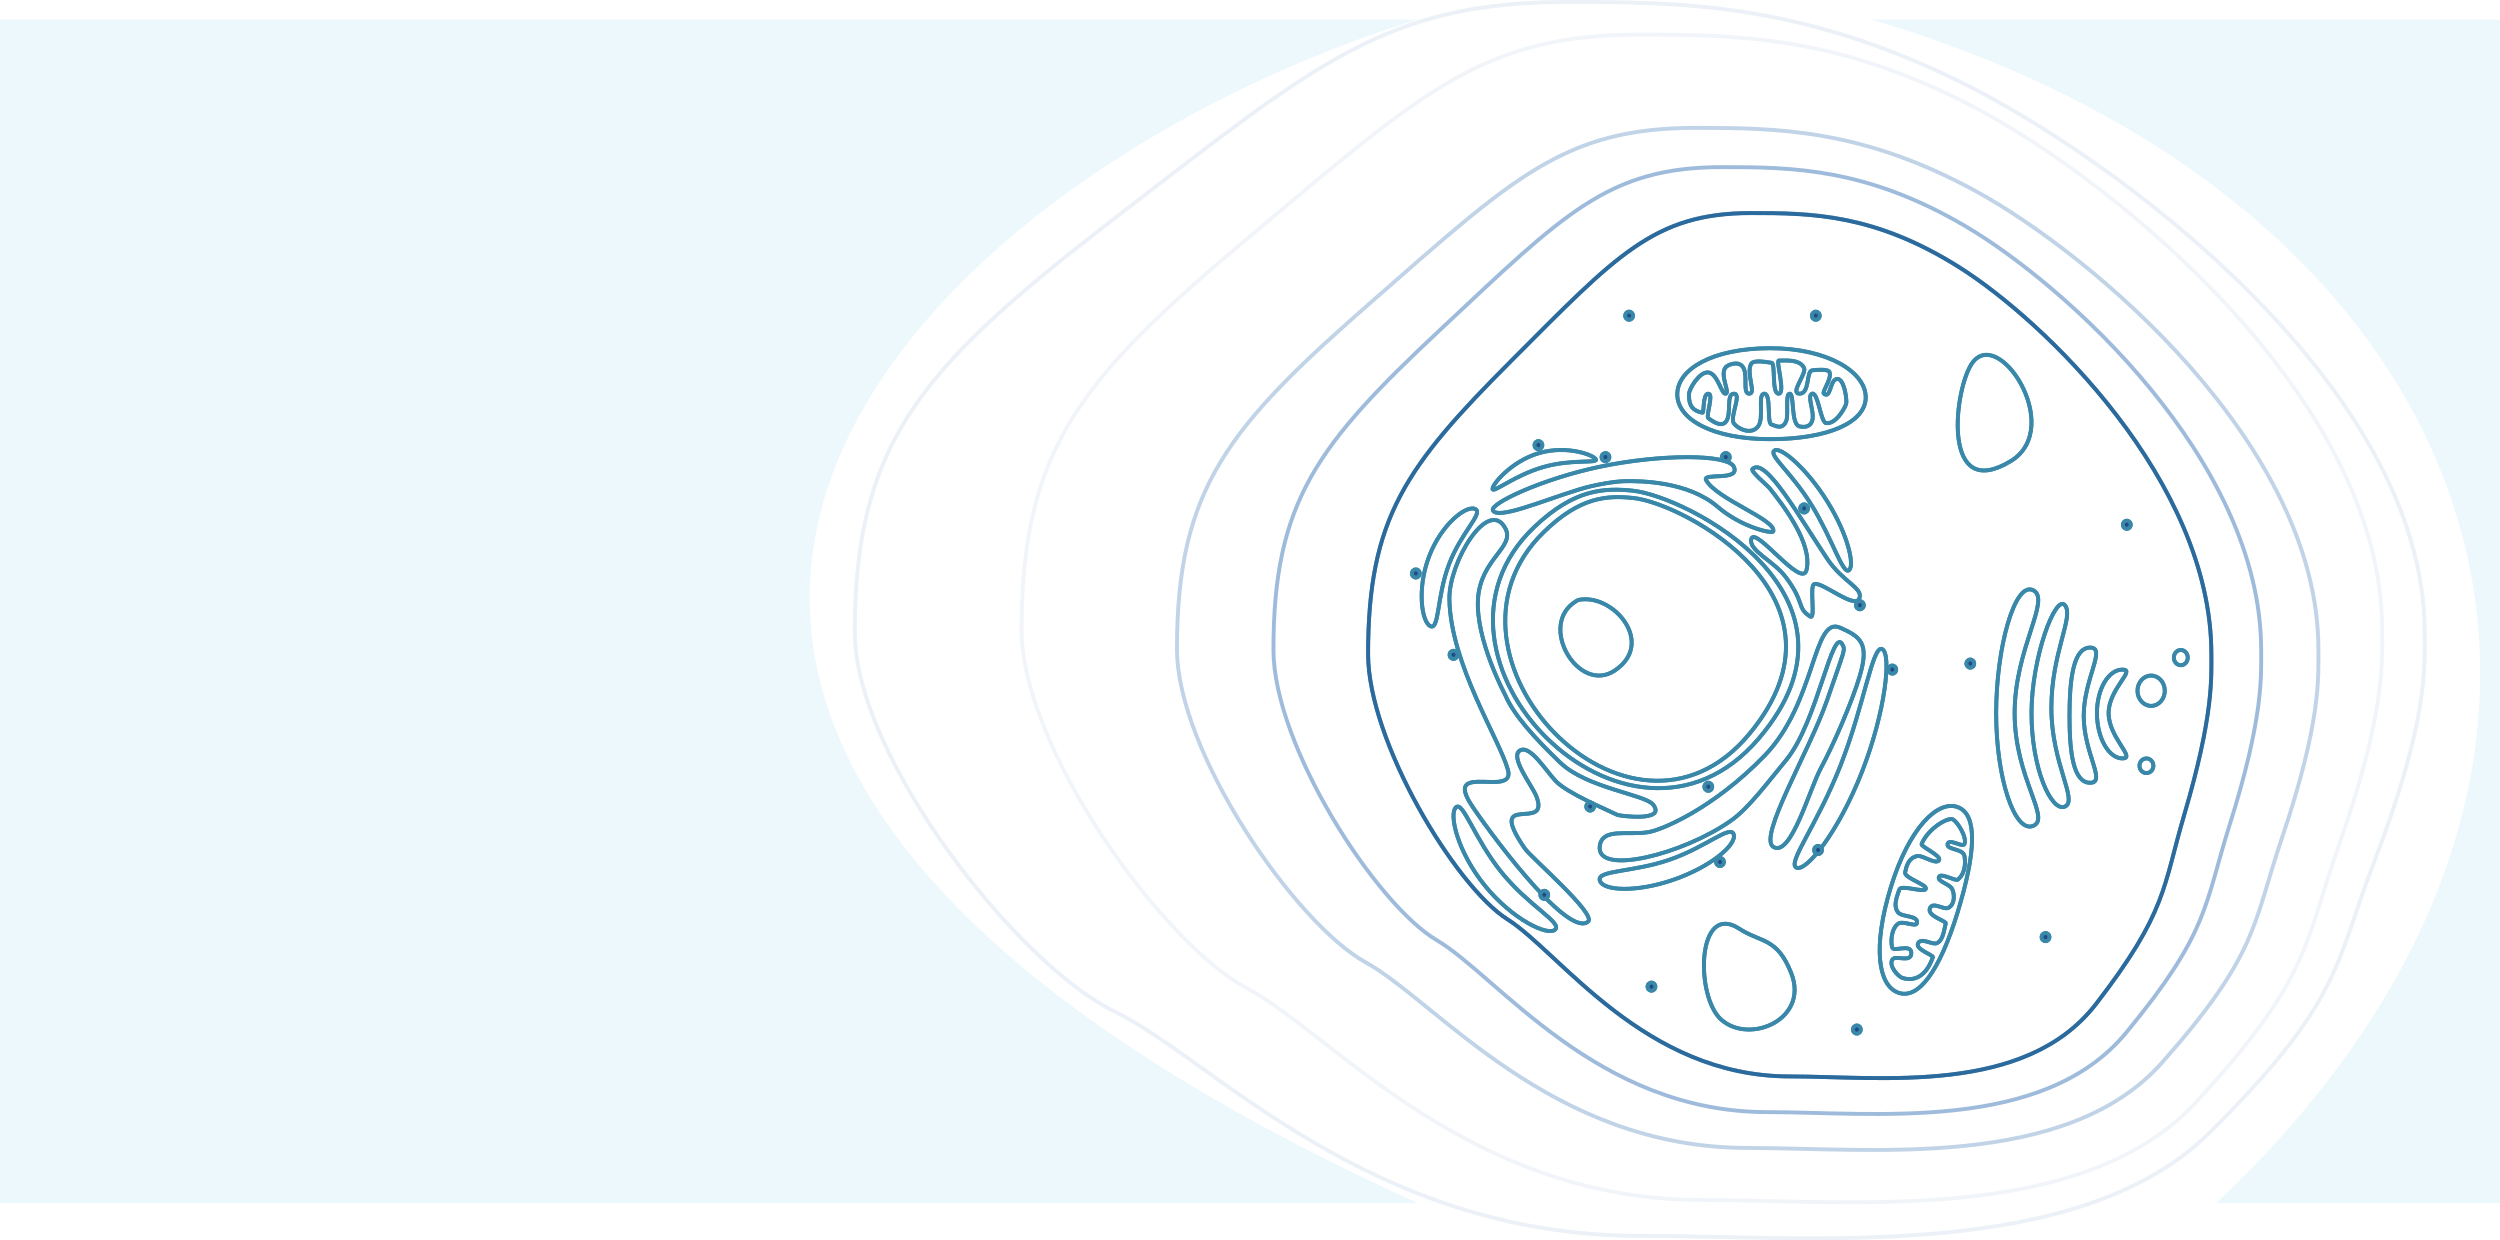 <svg width="1280" height="635" viewBox="0 0 1280 635" fill="none" xmlns="http://www.w3.org/2000/svg">
<path opacity="0.24" d="M726 10C473.204 87.269 174.354 365.805 726 616C599.122 616 -35.726 616 -0 616C-0 444.822 -0 10 -0 10C-126.878 10 645.955 10 726 10Z" fill="#B4E2F7"/>
<path d="M700.465 334.883C700.465 265.421 719.764 238.865 773.734 184.803C827.703 130.741 846.764 109.121 896.644 109.121C927.444 109.121 959.675 109.554 1002.94 136.741C1046.22 163.927 1132.22 246.306 1132.22 334.883C1132.22 346.809 1133.42 366.02 1118.37 417.05C1107.4 454.254 1109.54 466.89 1073.21 513.984C1036.89 561.078 962.678 551.131 916.343 551.131C841.739 551.131 798.555 487.555 771.863 470.724C745.171 453.893 700.465 379.583 700.465 334.883Z" stroke="#2A6A9D" stroke-width="2" stroke-miterlimit="10" stroke-linejoin="round"/>
<path d="M1113.01 336.718C1113.01 334.563 1114.61 332.816 1116.57 332.816C1118.53 332.816 1120.13 334.563 1120.13 336.718C1120.13 338.872 1118.53 340.617 1116.57 340.617C1114.61 340.617 1113.01 338.872 1113.01 336.718Z" stroke="#3988A9" stroke-width="2" stroke-miterlimit="10" stroke-linejoin="round"/>
<path d="M790.22 272.647C726.301 335.357 834.507 449.642 895.727 375.71C953.329 306.145 861.781 257.673 836.355 255.031C823.134 253.657 809.076 254.15 790.22 272.647Z" stroke="#3988A9" stroke-width="2" stroke-miterlimit="10" stroke-linecap="round" stroke-linejoin="round"/>
<path d="M785.632 269.796C716.108 335.786 833.801 456.052 900.39 378.249C963.044 305.046 863.466 254.038 835.812 251.257C821.43 249.811 806.139 250.33 785.632 269.796Z" stroke="#3988A9" stroke-width="2" stroke-miterlimit="10" stroke-linecap="round" stroke-linejoin="round"/>
<path d="M806.935 307.846C787.001 320.025 808.227 355.679 826.695 343.384C847.646 329.436 826.481 304.339 809.001 307.048C808.106 307.188 807.848 307.287 806.935 307.846Z" stroke="#3988A9" stroke-width="2" stroke-miterlimit="10" stroke-linecap="round" stroke-linejoin="round"/>
<path d="M770.685 355.868C770.685 355.868 755.485 327.647 756.724 306.846C757.963 286.043 776.025 280.202 770.685 270.444C761.965 254.511 741.755 287.815 742.088 306.846C742.673 340.119 767.823 378.629 772.083 394.247C775.997 408.6 739.48 390.207 753.007 411.596C759.227 421.429 802.186 480.874 813.091 471.886C817.642 468.134 783.795 438.957 780.673 434.394C760.069 404.259 793.918 426.718 786.662 407.823C784.532 402.274 772.337 387.017 778.53 384.1C783.535 381.745 791.391 394.371 796.398 399.771C802.396 406.237 822.852 414.581 828.14 417.266C828.931 417.667 853.328 421.008 846.449 412.032C842.453 406.816 812.476 403.569 798.905 390.524C785.332 377.479 775.018 366.025 770.685 355.868Z" stroke="#3988A9" stroke-width="2" stroke-miterlimit="10" stroke-linecap="round" stroke-linejoin="round"/>
<path d="M843.933 426.087C833.127 427.805 820.228 423.656 819.062 433.315C817.223 448.541 861.781 437.553 886.478 420.03C895.489 413.637 905.371 400.193 914.422 389.288C930.82 369.532 938.338 318.558 943.599 330.564C944.73 333.147 944.307 332.944 935.401 358.712C926.496 384.483 899.877 428.817 907.98 433.642C917.019 439.025 926.406 404.167 932.319 393.25C938.568 381.716 948.41 359.097 952.264 345.926C957.135 329.277 952.562 326.047 942.161 321.409C928.136 315.152 929.874 359.656 903.471 386.918C877.065 414.182 850.578 425.029 843.933 426.087Z" stroke="#3988A9" stroke-width="2" stroke-miterlimit="10" stroke-linecap="round" stroke-linejoin="round"/>
<path d="M764.381 261.391C767.084 266.085 788.886 256.756 808.077 250.761C816.905 248.002 827.09 246.552 831.204 246.423C839.931 246.148 864.356 246.561 879.314 259.418C891.864 270.207 907.507 273.41 907.904 272.117C909.706 266.254 878.606 255.423 873.513 245.814C871.467 241.954 891.218 246.589 887.734 239.028C884.722 232.489 850.219 232.445 819.018 239.028C789.17 245.326 762.461 258.051 764.381 261.391Z" stroke="#3988A9" stroke-width="2" stroke-miterlimit="10" stroke-linecap="round" stroke-linejoin="round"/>
<path d="M914.422 295.663C924.397 309.018 919.793 311.172 926.796 315.66C929.783 317.575 926.333 300.272 928.824 299.142C932.645 297.411 949.737 312.387 952.006 306.399C954.046 301.01 943.597 298.168 935.536 286.123C921.39 264.983 903.861 233.625 897.251 240.179C896.115 241.304 905.113 248.832 905.936 249.865C913.251 259.062 928.178 278.454 924.937 291.913C922.565 301.775 898.258 268.658 896.64 276.116C895.355 282.037 907.98 287.036 914.422 295.663Z" stroke="#3988A9" stroke-width="2" stroke-miterlimit="10" stroke-linecap="round" stroke-linejoin="round"/>
<path d="M919.782 444.254C914.881 441.937 930.275 422.695 942.395 391.795C954.513 360.898 958.766 330.044 963.665 332.36C968.567 334.677 965.39 364.461 953.272 395.359C941.154 426.258 924.681 446.57 919.782 444.254Z" stroke="#3988A9" stroke-width="2" stroke-miterlimit="10" stroke-linejoin="round"/>
<path d="M908.502 230.738C911.624 228.397 925.125 239.97 935.651 256.896C946.179 273.821 949.748 289.691 946.626 292.032C943.502 294.373 937.9 275.308 927.371 258.38C916.843 241.455 905.378 233.079 908.502 230.738Z" stroke="#3988A9" stroke-width="2" stroke-miterlimit="10" stroke-linejoin="round"/>
<path d="M741.927 288.868C735.615 305.44 736.918 322.717 732.4 320.642C727.88 318.568 725.367 301.533 731.679 284.961C737.992 268.389 750.738 258.557 755.256 260.631C759.776 262.706 748.24 272.296 741.927 288.868Z" stroke="#3988A9" stroke-width="2" stroke-miterlimit="10" stroke-linejoin="round"/>
<path d="M817.148 235.341C817.624 237.35 804.801 234.986 790.178 239.165C775.553 243.345 764.668 252.485 764.192 250.476C763.716 248.468 773.6 236.136 788.223 231.956C802.845 227.777 816.672 233.332 817.148 235.341Z" stroke="#3988A9" stroke-width="2" stroke-miterlimit="10" stroke-linejoin="round"/>
<path d="M768.934 446.83C782.973 464.101 799.893 472.363 796.239 475.943C792.584 479.523 774.347 470.78 760.309 453.508C746.271 436.237 741.746 416.978 745.402 413.398C749.058 409.817 754.896 429.558 768.934 446.83Z" stroke="#3988A9" stroke-width="2" stroke-miterlimit="10" stroke-linejoin="round"/>
<path d="M819.095 450.826C817.574 445.479 835.751 446.725 854.688 440.231C873.628 433.736 886.154 421.959 887.675 427.307C889.196 432.654 875.586 444.017 856.648 450.509C837.711 457.004 820.616 456.171 819.095 450.826Z" stroke="#3988A9" stroke-width="2" stroke-miterlimit="10" stroke-linejoin="round"/>
<path d="M722.911 293.654C722.911 292.486 723.827 291.584 724.901 291.584C725.975 291.584 726.889 292.486 726.889 293.654C726.889 294.824 725.975 295.723 724.901 295.723C723.826 295.723 722.911 294.823 722.911 293.654Z" fill="#204B85" stroke="#3988A9" stroke-width="2"/>
<path d="M872.668 402.841C872.668 401.671 873.582 400.771 874.656 400.771C875.73 400.771 876.645 401.672 876.645 402.841C876.645 404.008 875.73 404.91 874.656 404.91C873.582 404.91 872.668 404.009 872.668 402.841Z" fill="#204B85" stroke="#3988A9" stroke-width="2"/>
<path d="M928.848 435.225C928.848 434.057 929.764 433.155 930.835 433.155C931.91 433.155 932.825 434.057 932.825 435.225C932.825 436.392 931.91 437.294 930.835 437.294C929.764 437.294 928.848 436.393 928.848 435.225Z" fill="#204B85" stroke="#3988A9" stroke-width="2"/>
<path d="M948.716 527.128C948.716 525.96 949.631 525.059 950.703 525.059C951.778 525.059 952.693 525.961 952.693 527.128C952.693 528.297 951.778 529.198 950.703 529.198C949.631 529.198 948.716 528.298 948.716 527.128Z" fill="#204B85" stroke="#3988A9" stroke-width="2"/>
<path d="M788.68 458.18C788.68 457.01 789.594 456.111 790.668 456.111C791.743 456.111 792.658 457.011 792.658 458.18C792.658 459.347 791.742 460.249 790.668 460.249C789.595 460.249 788.68 459.348 788.68 458.18Z" fill="#204B85" stroke="#3988A9" stroke-width="2"/>
<path d="M785.69 227.968C785.69 226.8 786.606 225.898 787.68 225.898C788.752 225.898 789.668 226.799 789.668 227.968C789.668 229.136 788.752 230.037 787.68 230.037C786.606 230.037 785.69 229.136 785.69 227.968Z" fill="#204B85" stroke="#3988A9" stroke-width="2"/>
<path d="M832.116 161.696C832.116 160.527 833.031 159.626 834.106 159.626C835.178 159.626 836.093 160.527 836.093 161.696C836.093 162.864 835.178 163.765 834.106 163.765C833.031 163.765 832.116 162.863 832.116 161.696Z" fill="#204B85" stroke="#3988A9" stroke-width="2"/>
<path d="M927.703 161.696C927.703 160.527 928.619 159.626 929.691 159.626C930.765 159.626 931.68 160.527 931.68 161.696C931.68 162.863 930.765 163.765 929.691 163.765C928.619 163.765 927.703 162.864 927.703 161.696Z" fill="#204B85" stroke="#3988A9" stroke-width="2"/>
<path d="M1045.32 479.806C1045.32 478.636 1046.23 477.737 1047.31 477.737C1048.38 477.737 1049.3 478.637 1049.3 479.806C1049.3 480.974 1048.38 481.876 1047.31 481.876C1046.23 481.876 1045.32 480.975 1045.32 479.806Z" fill="#204B85" stroke="#3988A9" stroke-width="2"/>
<path d="M1006.8 339.787C1006.8 338.617 1007.72 337.718 1008.79 337.718C1009.86 337.718 1010.78 338.618 1010.78 339.787C1010.78 340.955 1009.86 341.857 1008.79 341.857C1007.72 341.857 1006.8 340.955 1006.8 339.787Z" fill="#204B85" stroke="#3988A9" stroke-width="2"/>
<path d="M966.873 342.857C966.873 341.689 967.788 340.787 968.862 340.787C969.934 340.787 970.85 341.689 970.85 342.857C970.85 344.024 969.934 344.926 968.862 344.926C967.788 344.926 966.873 344.024 966.873 342.857Z" fill="#204B85" stroke="#3988A9" stroke-width="2"/>
<path d="M1086.94 268.718C1086.94 267.549 1087.85 266.649 1088.93 266.649C1090 266.649 1090.92 267.549 1090.92 268.718C1090.92 269.886 1090 270.788 1088.93 270.788C1087.85 270.788 1086.94 269.886 1086.94 268.718Z" fill="#204B85" stroke="#3988A9" stroke-width="2"/>
<path d="M812.184 412.971C812.184 411.804 813.1 410.902 814.171 410.902C815.246 410.902 816.161 411.804 816.161 412.971C816.161 414.142 815.245 415.043 814.171 415.043C813.1 415.043 812.184 414.142 812.184 412.971Z" fill="#204B85" stroke="#3988A9" stroke-width="2"/>
<path d="M843.555 505.168C843.555 504 844.471 503.098 845.542 503.098C846.617 503.098 847.532 504 847.532 505.168C847.532 506.335 846.617 507.237 845.542 507.237C844.471 507.237 843.555 506.336 843.555 505.168Z" fill="#204B85" stroke="#3988A9" stroke-width="2"/>
<path d="M878.645 441.364C878.645 440.196 879.561 439.294 880.633 439.294C881.707 439.294 882.622 440.196 882.622 441.364C882.622 442.531 881.707 443.433 880.633 443.433C879.561 443.433 878.645 442.531 878.645 441.364Z" fill="#204B85" stroke="#3988A9" stroke-width="2"/>
<path d="M950.274 309.916C950.274 308.747 951.189 307.846 952.264 307.846C953.338 307.846 954.252 308.746 954.252 309.916C954.252 311.084 953.338 311.985 952.264 311.985C951.19 311.985 950.274 311.083 950.274 309.916Z" fill="#204B85" stroke="#3988A9" stroke-width="2"/>
<path d="M921.726 260.357C921.726 259.19 922.642 258.288 923.713 258.288C924.788 258.288 925.703 259.19 925.703 260.357C925.703 261.525 924.788 262.427 923.713 262.427C922.642 262.427 921.726 261.525 921.726 260.357Z" fill="#204B85" stroke="#3988A9" stroke-width="2"/>
<path d="M881.633 234.107C881.633 232.939 882.548 232.037 883.622 232.037C884.694 232.037 885.61 232.938 885.61 234.107C885.61 235.275 884.694 236.176 883.622 236.176C882.548 236.176 881.633 235.275 881.633 234.107Z" fill="#204B85" stroke="#3988A9" stroke-width="2"/>
<path d="M820.007 234.107C820.007 232.938 820.923 232.037 821.994 232.037C823.069 232.037 823.984 232.939 823.984 234.107C823.984 235.275 823.069 236.176 821.994 236.176C820.923 236.176 820.007 235.275 820.007 234.107Z" fill="#204B85" stroke="#3988A9" stroke-width="2"/>
<path d="M742.204 335.306C742.204 334.138 743.118 333.237 744.192 333.237C745.266 333.237 746.181 334.139 746.181 335.306C746.181 336.474 745.266 337.376 744.192 337.376C743.118 337.376 742.204 336.475 742.204 335.306Z" fill="#204B85" stroke="#3988A9" stroke-width="2"/>
<path d="M1009.03 187.067C1000.17 202.089 994.573 257.431 1029.55 236.098C1057.7 218.925 1022.24 164.673 1009.03 187.067Z" stroke="#3988A9" stroke-width="2" stroke-miterlimit="10" stroke-linecap="round" stroke-linejoin="round"/>
<path d="M890.594 475.556C868.636 461.203 867.825 510.471 881.422 522.202C896.073 534.84 926.315 521.829 917.15 498.349C909.924 479.838 901.623 482.764 890.594 475.556Z" stroke="#3988A9" stroke-width="2" stroke-miterlimit="10" stroke-linecap="round" stroke-linejoin="round"/>
<path d="M968.029 454.491C977.305 424.109 992.051 409.464 1002.35 413.255C1012.65 417.045 1011.63 436.556 1002.35 466.938C993.076 497.32 982.151 512.028 971.85 508.237C961.549 504.446 958.755 484.873 968.029 454.491Z" stroke="#3988A9" stroke-width="2" stroke-miterlimit="10" stroke-linejoin="round"/>
<path d="M972.454 455.437C973.267 452.775 985.302 457.301 986.045 455.111C986.788 452.917 974.846 449.516 975.428 446.67C975.962 444.055 976.956 439.1 981.783 438.294C984.446 437.849 990.983 442.77 992.736 440.531C994.489 438.294 983.306 433.513 983.864 432.155C987.054 424.397 996.961 418.486 999.715 419.5C1001.97 420.33 1007.29 428.713 1005.8 432.155C1004.92 434.186 997.887 429.023 997.161 432.155C996.438 435.288 1005.11 434.332 1005.8 438.294C1006.35 441.407 1006.43 447.178 1002.35 450.407C1001.28 451.25 993.616 446.67 992.721 449.018C991.823 451.363 998.015 452.496 999.455 455.111C1000.57 457.134 1001.28 462.656 997.671 464.776C995.303 466.168 989.409 461.249 988.069 465.181C986.728 469.114 996.597 471.513 996.229 472.808C995.382 475.776 995.06 481.247 991.753 482.876C989.411 484.028 983.89 479.806 982.085 482.876C980.281 485.945 989.987 489.056 989.634 490.075C985.886 500.919 979.051 502.529 973.827 500.607C971.706 499.828 966.95 494.534 968.862 491.353C970.43 488.743 978.48 493.273 978.579 488.073C978.678 482.876 969.808 487.477 968.862 485.258C968.066 483.396 967.967 475.706 971.85 472.958C974.231 471.273 980.861 474.725 981.41 472.808C982.627 468.56 973.883 469.7 971.85 467.204C968.948 463.636 971.561 458.364 972.454 455.437Z" stroke="#3988A9" stroke-width="2" stroke-miterlimit="10" stroke-linejoin="round"/>
<path d="M858.772 201.92C858.772 189.062 876.785 178.334 906.355 178.334C935.924 178.334 955.252 190.614 955.252 203.473C955.252 216.331 935.924 224.898 906.355 224.898C876.785 224.898 858.772 214.779 858.772 201.92Z" stroke="#3988A9" stroke-width="2" stroke-miterlimit="10" stroke-linejoin="round"/>
<path d="M864.769 201.838C864.769 199.162 870.202 190.193 874.655 190.734C879.601 191.335 881.38 202.3 883.623 201.616C885.863 200.932 880.238 191.796 883.623 187.996C884.615 186.881 889.829 184.648 892.206 187.721C895.335 191.764 891.867 201.616 895.628 201.616C899.39 201.616 893.917 191.418 896.547 186.388C897.866 183.871 906.222 185.795 907.012 185.795C909.201 185.795 906.901 201.616 910.663 201.616C914.422 201.616 909.016 184.527 910.8 184.643C913.362 184.809 921.438 183.576 923.714 188.511C925.039 191.383 916.131 201.616 921.418 201.616C926.703 201.616 924.717 189.969 927.848 189.657C929.124 189.529 936.076 188.686 936.738 190.632C937.939 194.175 932.681 200.715 933.825 201.616C937.375 204.411 936.797 195.124 940.208 194.137C943.588 193.159 945.35 201.616 945.35 206.169C945.35 207.869 940.074 217.593 934.892 216.626C932.169 216.117 930.835 200.748 927.848 201.616C924.858 202.484 929.259 210.963 927.848 215.444C926.595 219.416 922.589 218.6 921.418 218.379C916.762 217.501 918.847 201.616 916.354 201.616C913.858 201.616 915.988 212.598 914.422 215.909C912.266 220.473 908.564 217.741 907.012 217.386C904.474 216.805 907.012 201.616 903.354 201.616C899.694 201.616 903.36 214.07 900.194 218.3C896.638 223.051 889.767 219.512 887.792 216.913C885.367 213.721 892.025 201.616 887.792 201.616C883.559 201.616 886.751 212.342 883.623 216.012C880.999 219.089 876.397 215.352 874.655 214.149C873.235 213.169 877.645 201.616 874.655 201.616C871.668 201.616 872.603 211.502 871.668 211.33C864.965 210.1 864.769 205.672 864.769 201.838Z" stroke="#3988A9" stroke-width="2" stroke-miterlimit="10" stroke-linejoin="round"/>
<path d="M1022.03 365.168C1022.03 331.845 1031.49 297.58 1040.94 302.213C1050.38 306.847 1031.49 331.845 1031.49 365.168C1031.49 398.491 1050.38 419.113 1040.94 422.884C1031.49 426.656 1022.03 398.491 1022.03 365.168Z" stroke="#3988A9" stroke-width="2" stroke-miterlimit="10" stroke-linejoin="round"/>
<path d="M1040.13 365.168C1040.13 336.71 1052.45 304.022 1057.25 309.916C1062.04 315.808 1050.3 334.048 1050.3 362.508C1050.3 390.965 1064.15 409.902 1057.25 412.971C1050.34 416.043 1040.13 393.625 1040.13 365.168Z" stroke="#3988A9" stroke-width="2" stroke-miterlimit="10" stroke-linejoin="round"/>
<path d="M1059.58 366.622C1059.58 347.51 1061.62 331.589 1070.15 331.589C1078.68 331.589 1066.86 347.51 1066.86 366.622C1066.86 385.73 1078.68 400.797 1070.15 400.797C1061.62 400.797 1059.58 385.73 1059.58 366.622Z" stroke="#3988A9" stroke-width="2" stroke-miterlimit="10" stroke-linejoin="round"/>
<path d="M1073.64 365.168C1073.64 352.609 1079.61 342.857 1086.73 342.857C1093.85 342.857 1079.61 352.609 1079.61 365.168C1079.61 377.726 1093.85 388.336 1086.73 388.336C1079.61 388.336 1073.64 377.726 1073.64 365.168Z" stroke="#3988A9" stroke-width="2" stroke-miterlimit="10" stroke-linejoin="round"/>
<path d="M1095.41 392.081C1095.41 390.011 1097.01 388.336 1098.97 388.336C1100.94 388.336 1102.53 390.011 1102.53 392.081C1102.53 394.148 1100.94 395.826 1098.97 395.826C1097.01 395.826 1095.41 394.148 1095.41 392.081Z" stroke="#3988A9" stroke-width="2" stroke-miterlimit="10" stroke-linejoin="round"/>
<path d="M1094.39 353.684C1094.39 349.4 1097.52 345.926 1101.38 345.926C1105.24 345.926 1108.37 349.4 1108.37 353.684C1108.37 357.969 1105.24 361.445 1101.38 361.445C1097.52 361.445 1094.39 357.969 1094.39 353.684Z" stroke="#3988A9" stroke-width="2" stroke-miterlimit="10" stroke-linejoin="round"/>
<path d="M700.465 334.829C700.465 265.351 719.764 238.788 773.734 184.712C827.703 130.637 846.764 109.012 896.644 109.012C927.444 109.012 959.675 109.445 1002.94 136.638C1046.22 163.831 1132.22 246.231 1132.22 334.829C1132.22 346.759 1133.42 365.974 1118.37 417.017C1107.4 454.229 1109.54 466.869 1073.21 513.974C1036.89 561.08 962.678 551.131 916.343 551.131C841.739 551.131 798.555 487.539 771.863 470.704C745.171 453.869 700.465 379.54 700.465 334.829Z" stroke="#2A6A9D" stroke-opacity="0.65" stroke-width="2" stroke-miterlimit="10" stroke-linejoin="round"/>
<path d="M652.004 332.693C652.004 256.658 674.609 227.589 737.823 168.411C801.035 109.233 823.361 85.567 881.785 85.567C917.86 85.567 955.611 86.041 1006.29 115.8C1056.97 145.56 1157.71 235.734 1157.71 332.693C1157.71 345.748 1159.11 366.776 1141.49 422.636C1128.64 463.359 1131.14 477.191 1088.59 528.742C1046.05 580.293 959.128 569.405 904.857 569.405C817.475 569.405 766.894 499.812 735.631 481.388C704.367 462.965 652.004 381.623 652.004 332.693Z" stroke="#3471B3" stroke-opacity="0.48" stroke-width="2" stroke-miterlimit="10" stroke-linejoin="round"/>
<path d="M602.603 332.231C602.603 250.156 628.726 218.777 701.778 154.897C774.828 91.018 800.628 65.472 868.145 65.472C909.834 65.472 953.46 65.983 1012.03 98.107C1070.6 130.23 1187.01 227.569 1187.01 332.231C1187.01 346.323 1188.64 369.022 1168.27 429.319C1153.42 473.279 1156.31 488.209 1107.14 543.856C1057.97 599.502 957.525 587.749 894.807 587.749C793.827 587.749 735.374 512.627 699.244 492.74C663.115 472.853 602.603 385.048 602.603 332.231Z" stroke="#3471B3" stroke-opacity="0.31" stroke-width="2" stroke-miterlimit="10" stroke-linejoin="round"/>
<path d="M523.059 322.491C523.059 228.728 554.197 192.881 641.274 119.905C728.347 46.93 759.1 17.746 839.579 17.746C889.271 17.746 941.273 18.33 1011.09 55.028C1080.9 91.726 1219.66 202.926 1219.66 322.491C1219.66 338.59 1221.6 364.522 1197.32 433.405C1179.62 483.624 1183.06 500.681 1124.46 564.251C1065.85 627.822 946.118 614.395 871.36 614.395C750.993 614.395 681.319 528.576 638.253 505.857C595.188 483.137 523.059 382.83 523.059 322.491Z" stroke="#3471B3" stroke-opacity="0.07" stroke-width="2" stroke-miterlimit="10" stroke-linejoin="round"/>
<path d="M437.654 323.671C437.654 224.393 473.582 186.437 574.056 109.169C674.525 31.9 710.01 1 802.869 1C860.207 1 920.208 1.618 1000.76 40.475C1081.32 79.332 1241.42 197.073 1241.42 323.671C1241.42 340.718 1243.66 368.174 1215.64 441.11C1195.22 494.283 1199.2 512.343 1131.57 579.653C1063.95 646.963 925.799 632.746 839.54 632.746C700.655 632.746 620.262 541.879 570.571 517.823C520.88 493.767 437.654 387.559 437.654 323.671Z" stroke="#3471B3" stroke-opacity="0.1" stroke-width="2" stroke-miterlimit="10" stroke-linejoin="round"/>
<path d="M1113.01 336.664C1113.01 334.51 1114.61 332.761 1116.57 332.761C1118.53 332.761 1120.13 334.51 1120.13 336.664C1120.13 338.819 1118.53 340.565 1116.57 340.565C1114.61 340.565 1113.01 338.819 1113.01 336.664Z" stroke="#3988A9" stroke-width="2" stroke-miterlimit="10" stroke-linejoin="round"/>
<path d="M790.22 272.578C726.301 335.304 834.507 449.617 895.727 375.666C953.329 306.084 861.781 257.6 836.355 254.958C823.134 253.583 809.076 254.076 790.22 272.578Z" stroke="#3988A9" stroke-width="2" stroke-miterlimit="10" stroke-linecap="round" stroke-linejoin="round"/>
<path d="M785.632 269.726C716.108 335.732 833.801 456.028 900.39 378.206C963.044 304.984 863.466 253.964 835.812 251.183C821.43 249.736 806.139 250.255 785.632 269.726Z" stroke="#3988A9" stroke-width="2" stroke-miterlimit="10" stroke-linecap="round" stroke-linejoin="round"/>
<path d="M806.935 307.786C787.001 319.967 808.227 355.63 826.695 343.333C847.646 329.381 826.481 304.277 809.001 306.987C808.106 307.127 807.848 307.227 806.935 307.786Z" stroke="#3988A9" stroke-width="2" stroke-miterlimit="10" stroke-linecap="round" stroke-linejoin="round"/>
<path d="M770.685 355.819C770.685 355.819 755.485 327.592 756.724 306.786C757.963 285.977 776.025 280.135 770.685 270.375C761.965 254.438 741.755 287.75 742.088 306.786C742.673 340.066 767.823 378.586 772.083 394.208C775.997 408.564 739.48 390.167 753.007 411.562C759.227 421.397 802.186 480.856 813.091 471.866C817.642 468.113 783.795 438.929 780.673 434.365C760.069 404.223 793.918 426.687 786.662 407.787C784.532 402.237 772.337 386.976 778.53 384.058C783.535 381.703 791.391 394.332 796.398 399.734C802.396 406.201 822.852 414.547 828.14 417.232C828.931 417.634 853.328 420.976 846.449 411.998C842.453 406.78 812.476 403.533 798.905 390.485C785.332 377.436 775.018 365.979 770.685 355.819Z" stroke="#3988A9" stroke-width="2" stroke-miterlimit="10" stroke-linecap="round" stroke-linejoin="round"/>
<path d="M843.933 426.056C833.127 427.775 820.228 423.625 819.062 433.285C817.223 448.515 861.781 437.525 886.478 419.998C895.489 413.603 905.371 400.155 914.422 389.247C930.82 369.487 938.338 318.5 943.599 330.51C944.73 333.093 944.307 332.89 935.401 358.664C926.496 384.441 899.877 428.787 907.98 433.612C917.019 438.997 926.406 404.131 932.319 393.211C938.568 381.674 948.41 359.049 952.264 345.875C957.135 329.222 952.562 325.992 942.161 321.352C928.136 315.093 929.874 359.609 903.471 386.877C877.065 414.148 850.578 424.997 843.933 426.056Z" stroke="#3988A9" stroke-width="2" stroke-miterlimit="10" stroke-linecap="round" stroke-linejoin="round"/>
<path d="M764.381 261.319C767.084 266.014 788.886 256.683 808.077 250.687C816.905 247.927 827.09 246.477 831.204 246.347C839.931 246.072 864.356 246.485 879.314 259.346C891.864 270.138 907.507 273.341 907.904 272.048C909.706 266.184 878.606 255.35 873.513 245.738C871.467 241.878 891.218 246.514 887.734 238.951C884.722 232.41 850.219 232.366 819.018 238.951C789.17 245.25 762.461 257.978 764.381 261.319Z" stroke="#3988A9" stroke-width="2" stroke-miterlimit="10" stroke-linecap="round" stroke-linejoin="round"/>
<path d="M914.422 295.6C924.397 308.958 919.793 311.113 926.796 315.602C929.783 317.517 926.333 300.21 928.824 299.079C932.645 297.348 949.737 312.328 952.006 306.338C954.046 300.948 943.597 298.106 935.536 286.057C921.39 264.912 903.861 233.546 897.251 240.102C896.115 241.227 905.113 248.757 905.936 249.79C913.251 258.99 928.178 278.387 924.937 291.849C922.565 301.713 898.258 268.588 896.64 276.048C895.355 281.97 907.98 286.97 914.422 295.6Z" stroke="#3988A9" stroke-width="2" stroke-miterlimit="10" stroke-linecap="round" stroke-linejoin="round"/>
<path d="M919.782 444.227C914.881 441.91 930.275 422.663 942.395 391.756C954.513 360.851 958.766 329.989 963.665 332.306C968.567 334.623 965.39 364.415 953.272 395.32C941.154 426.227 924.681 446.544 919.782 444.227Z" stroke="#3988A9" stroke-width="2" stroke-miterlimit="10" stroke-linejoin="round"/>
<path d="M908.502 230.658C911.624 228.317 925.125 239.893 935.651 256.823C946.179 273.752 949.748 289.626 946.626 291.968C943.502 294.309 937.9 275.239 927.371 258.307C916.843 241.378 905.378 233 908.502 230.658Z" stroke="#3988A9" stroke-width="2" stroke-miterlimit="10" stroke-linejoin="round"/>
<path d="M741.927 288.803C735.615 305.379 736.918 322.66 732.4 320.585C727.88 318.51 725.366 301.471 731.679 284.895C737.991 268.319 750.738 258.484 755.256 260.559C759.775 262.634 748.24 272.227 741.927 288.803Z" stroke="#3988A9" stroke-width="2" stroke-miterlimit="10" stroke-linejoin="round"/>
<path d="M817.148 235.262C817.624 237.272 804.801 234.907 790.178 239.088C775.553 243.269 764.668 252.411 764.192 250.402C763.716 248.392 773.6 236.058 788.223 231.877C802.845 227.697 816.672 233.253 817.148 235.262Z" stroke="#3988A9" stroke-width="2" stroke-miterlimit="10" stroke-linejoin="round"/>
<path d="M768.934 446.803C782.973 464.079 799.893 472.343 796.239 475.924C792.584 479.505 774.347 470.76 760.309 453.484C746.271 436.208 741.746 416.944 745.402 413.363C749.058 409.782 754.896 429.528 768.934 446.803Z" stroke="#3988A9" stroke-width="2" stroke-miterlimit="10" stroke-linejoin="round"/>
<path d="M819.095 450.801C817.574 445.452 835.75 446.699 854.688 440.203C873.628 433.707 886.153 421.927 887.675 427.276C889.196 432.624 875.586 443.99 856.648 450.484C837.71 456.98 820.616 456.147 819.095 450.801Z" stroke="#3988A9" stroke-width="2" stroke-miterlimit="10" stroke-linejoin="round"/>
<path d="M722.911 293.59C722.911 292.422 723.827 291.52 724.901 291.52C725.974 291.52 726.889 292.421 726.889 293.59C726.889 294.761 725.975 295.66 724.901 295.66C723.827 295.66 722.911 294.76 722.911 293.59Z" fill="#204B85" stroke="#3988A9" stroke-width="2"/>
<path d="M872.667 402.804C872.667 401.633 873.581 400.734 874.655 400.734C875.73 400.734 876.645 401.634 876.645 402.804C876.645 403.972 875.729 404.874 874.655 404.874C873.582 404.874 872.667 403.973 872.667 402.804Z" fill="#204B85" stroke="#3988A9" stroke-width="2"/>
<path d="M928.847 435.196C928.847 434.027 929.764 433.126 930.835 433.126C931.909 433.126 932.825 434.028 932.825 435.196C932.825 436.364 931.909 437.266 930.835 437.266C929.764 437.266 928.847 436.364 928.847 435.196Z" fill="#204B85" stroke="#3988A9" stroke-width="2"/>
<path d="M948.715 527.122C948.715 525.954 949.631 525.052 950.703 525.052C951.777 525.052 952.693 525.954 952.693 527.122C952.693 528.292 951.778 529.192 950.703 529.192C949.631 529.192 948.715 528.292 948.715 527.122Z" fill="#204B85" stroke="#3988A9" stroke-width="2"/>
<path d="M788.68 458.157C788.68 456.986 789.594 456.087 790.668 456.087C791.742 456.087 792.658 456.987 792.658 458.157C792.658 459.325 791.742 460.227 790.668 460.227C789.595 460.227 788.68 459.326 788.68 458.157Z" fill="#204B85" stroke="#3988A9" stroke-width="2"/>
<path d="M785.69 227.888C785.69 226.719 786.606 225.818 787.68 225.818C788.752 225.818 789.668 226.719 789.668 227.888C789.668 229.057 788.752 229.958 787.68 229.958C786.606 229.958 785.69 229.056 785.69 227.888Z" fill="#204B85" stroke="#3988A9" stroke-width="2"/>
<path d="M832.116 161.599C832.116 160.43 833.032 159.529 834.106 159.529C835.177 159.529 836.093 160.43 836.093 161.599C836.093 162.768 835.177 163.669 834.106 163.669C833.031 163.669 832.116 162.768 832.116 161.599Z" fill="#204B85" stroke="#3988A9" stroke-width="2"/>
<path d="M927.703 161.599C927.703 160.43 928.619 159.529 929.691 159.529C930.765 159.529 931.68 160.43 931.68 161.599C931.68 162.768 930.765 163.669 929.691 163.669C928.619 163.669 927.703 162.768 927.703 161.599Z" fill="#204B85" stroke="#3988A9" stroke-width="2"/>
<path d="M1045.32 479.789C1045.32 478.618 1046.23 477.718 1047.31 477.718C1048.38 477.718 1049.3 478.619 1049.3 479.789C1049.3 480.957 1048.38 481.859 1047.31 481.859C1046.23 481.859 1045.32 480.957 1045.32 479.789Z" fill="#204B85" stroke="#3988A9" stroke-width="2"/>
<path d="M1006.8 339.735C1006.8 338.564 1007.72 337.664 1008.79 337.664C1009.86 337.664 1010.78 338.565 1010.78 339.735C1010.78 340.903 1009.86 341.805 1008.79 341.805C1007.72 341.805 1006.8 340.903 1006.8 339.735Z" fill="#204B85" stroke="#3988A9" stroke-width="2"/>
<path d="M966.872 342.805C966.872 341.637 967.788 340.735 968.862 340.735C969.933 340.735 970.849 341.636 970.849 342.805C970.849 343.973 969.933 344.875 968.862 344.875C967.788 344.875 966.872 343.973 966.872 342.805Z" fill="#204B85" stroke="#3988A9" stroke-width="2"/>
<path d="M1086.94 268.648C1086.94 267.479 1087.85 266.578 1088.93 266.578C1090 266.578 1090.92 267.478 1090.92 268.648C1090.92 269.817 1090 270.719 1088.93 270.719C1087.85 270.719 1086.94 269.816 1086.94 268.648Z" fill="#204B85" stroke="#3988A9" stroke-width="2"/>
<path d="M812.184 412.937C812.184 411.769 813.1 410.867 814.171 410.867C815.246 410.867 816.161 411.769 816.161 412.937C816.161 414.108 815.245 415.01 814.171 415.01C813.1 415.01 812.184 414.108 812.184 412.937Z" fill="#204B85" stroke="#3988A9" stroke-width="2"/>
<path d="M843.555 505.156C843.555 503.988 844.471 503.086 845.542 503.086C846.616 503.086 847.532 503.988 847.532 505.156C847.532 506.324 846.616 507.226 845.542 507.226C844.471 507.226 843.555 506.325 843.555 505.156Z" fill="#204B85" stroke="#3988A9" stroke-width="2"/>
<path d="M878.645 441.336C878.645 440.168 879.561 439.266 880.632 439.266C881.706 439.266 882.622 440.168 882.622 441.336C882.622 442.504 881.706 443.406 880.632 443.406C879.561 443.406 878.645 442.505 878.645 441.336Z" fill="#204B85" stroke="#3988A9" stroke-width="2"/>
<path d="M950.274 309.856C950.274 308.686 951.189 307.786 952.264 307.786C953.338 307.786 954.252 308.685 954.252 309.856C954.252 311.025 953.337 311.926 952.264 311.926C951.19 311.926 950.274 311.024 950.274 309.856Z" fill="#204B85" stroke="#3988A9" stroke-width="2"/>
<path d="M921.726 260.285C921.726 259.117 922.642 258.215 923.713 258.215C924.788 258.215 925.703 259.117 925.703 260.285C925.703 261.453 924.788 262.355 923.713 262.355C922.642 262.355 921.726 261.454 921.726 260.285Z" fill="#204B85" stroke="#3988A9" stroke-width="2"/>
<path d="M881.633 234.028C881.633 232.86 882.548 231.958 883.622 231.958C884.694 231.958 885.61 232.859 885.61 234.028C885.61 235.198 884.694 236.099 883.622 236.099C882.548 236.099 881.633 235.197 881.633 234.028Z" fill="#204B85" stroke="#3988A9" stroke-width="2"/>
<path d="M820.007 234.028C820.007 232.859 820.923 231.958 821.994 231.958C823.069 231.958 823.984 232.86 823.984 234.028C823.984 235.197 823.069 236.099 821.994 236.099C820.923 236.099 820.007 235.198 820.007 234.028Z" fill="#204B85" stroke="#3988A9" stroke-width="2"/>
<path d="M742.204 335.253C742.204 334.084 743.119 333.183 744.192 333.183C745.266 333.183 746.181 334.085 746.181 335.253C746.181 336.421 745.266 337.323 744.192 337.323C743.119 337.323 742.204 336.422 742.204 335.253Z" fill="#204B85" stroke="#3988A9" stroke-width="2"/>
<path d="M1009.03 186.977C1000.17 202.003 994.573 257.358 1029.55 236.02C1057.7 218.843 1022.24 164.577 1009.03 186.977Z" stroke="#3988A9" stroke-width="2" stroke-miterlimit="10" stroke-linecap="round" stroke-linejoin="round"/>
<path d="M890.594 475.537C868.636 461.181 867.825 510.461 881.422 522.195C896.073 534.836 926.315 521.822 917.15 498.335C909.924 479.82 901.623 482.747 890.594 475.537Z" stroke="#3988A9" stroke-width="2" stroke-miterlimit="10" stroke-linecap="round" stroke-linejoin="round"/>
<path d="M968.029 454.467C977.305 424.077 992.051 409.429 1002.35 413.22C1012.65 417.012 1011.63 436.528 1002.35 466.917C993.076 497.306 982.151 512.018 971.85 508.226C961.549 504.435 958.755 484.856 968.029 454.467Z" stroke="#3988A9" stroke-width="2" stroke-miterlimit="10" stroke-linejoin="round"/>
<path d="M972.454 455.414C973.267 452.75 985.302 457.278 986.045 455.087C986.788 452.893 974.846 449.491 975.428 446.644C975.962 444.029 976.956 439.072 981.783 438.266C984.446 437.821 990.983 442.743 992.736 440.503C994.489 438.266 983.306 433.484 983.864 432.126C987.054 424.366 996.961 418.453 999.715 419.467C1001.97 420.298 1007.29 428.683 1005.8 432.126C1004.92 434.157 997.887 428.993 997.161 432.126C996.438 435.259 1005.11 434.302 1005.8 438.266C1006.35 441.38 1006.43 447.152 1002.35 450.382C1001.28 451.225 993.616 446.644 992.721 448.992C991.823 451.338 998.015 452.472 999.455 455.087C1000.57 457.111 1001.28 462.634 997.671 464.755C995.303 466.147 989.409 461.227 988.069 465.159C986.728 469.094 996.597 471.493 996.229 472.789C995.382 475.757 995.06 481.229 991.753 482.859C989.411 484.011 983.89 479.788 982.085 482.859C980.281 485.929 989.987 489.04 989.634 490.06C985.886 500.907 979.051 502.517 973.827 500.594C971.706 499.815 966.95 494.52 968.862 491.338C970.43 488.728 978.48 493.258 978.579 488.057C978.678 482.859 969.808 487.462 968.862 485.241C968.066 483.379 967.967 475.687 971.85 472.939C974.231 471.253 980.861 474.706 981.41 472.789C982.627 468.539 973.883 469.68 971.85 467.183C968.948 463.614 971.561 458.341 972.454 455.414Z" stroke="#3988A9" stroke-width="2" stroke-miterlimit="10" stroke-linejoin="round"/>
<path d="M858.771 201.834C858.771 188.972 876.785 178.241 906.355 178.241C935.924 178.241 955.252 190.525 955.252 203.387C955.252 216.249 935.924 224.818 906.355 224.818C876.785 224.818 858.771 214.696 858.771 201.834Z" stroke="#3988A9" stroke-width="2" stroke-miterlimit="10" stroke-linejoin="round"/>
<path d="M864.769 201.751C864.769 199.075 870.201 190.103 874.655 190.644C879.601 191.245 881.38 202.214 883.622 201.53C885.862 200.845 880.238 191.707 883.622 187.906C884.614 186.791 889.829 184.557 892.206 187.631C895.335 191.675 891.866 201.53 895.628 201.53C899.389 201.53 893.917 191.329 896.547 186.298C897.866 183.78 906.222 185.705 907.011 185.705C909.201 185.705 906.901 201.53 910.663 201.53C914.422 201.53 909.016 184.436 910.799 184.552C913.361 184.718 921.438 183.485 923.713 188.421C925.038 191.294 916.131 201.53 921.418 201.53C926.703 201.53 924.716 189.879 927.847 189.567C929.124 189.44 936.076 188.596 936.737 190.543C937.939 194.086 932.68 200.628 933.825 201.53C937.375 204.325 936.797 195.035 940.208 194.049C943.588 193.07 945.35 201.53 945.35 206.083C945.35 207.784 940.073 217.51 934.892 216.543C932.169 216.034 930.835 200.661 927.847 201.53C924.858 202.398 929.258 210.879 927.847 215.361C926.595 219.334 922.589 218.517 921.418 218.297C916.761 217.419 918.847 201.53 916.353 201.53C913.858 201.53 915.987 212.514 914.422 215.826C912.266 220.392 908.564 217.658 907.011 217.303C904.474 216.722 907.011 201.53 903.354 201.53C899.694 201.53 903.36 213.987 900.194 218.217C896.638 222.97 889.767 219.43 887.792 216.83C885.366 213.638 892.025 201.53 887.792 201.53C883.558 201.53 886.751 212.258 883.622 215.929C880.999 219.007 876.397 215.269 874.655 214.066C873.235 213.085 877.645 201.53 874.655 201.53C871.668 201.53 872.602 211.418 871.668 211.246C864.965 210.015 864.769 205.586 864.769 201.751Z" stroke="#3988A9" stroke-width="2" stroke-miterlimit="10" stroke-linejoin="round"/>
<path d="M1022.03 365.122C1022.03 331.79 1031.49 297.517 1040.94 302.152C1050.38 306.786 1031.49 331.79 1031.49 365.122C1031.49 398.453 1050.38 419.08 1040.94 422.852C1031.49 426.624 1022.03 398.453 1022.03 365.122Z" stroke="#3988A9" stroke-width="2" stroke-miterlimit="10" stroke-linejoin="round"/>
<path d="M1040.13 365.122C1040.13 336.657 1052.45 303.96 1057.25 309.856C1062.04 315.75 1050.3 333.994 1050.3 362.461C1050.3 390.925 1064.15 409.867 1057.25 412.937C1050.34 416.01 1040.13 393.586 1040.13 365.122Z" stroke="#3988A9" stroke-width="2" stroke-miterlimit="10" stroke-linejoin="round"/>
<path d="M1059.58 366.576C1059.58 347.46 1061.61 331.535 1070.15 331.535C1078.68 331.535 1066.86 347.46 1066.86 366.576C1066.86 385.689 1078.68 400.759 1070.15 400.759C1061.61 400.759 1059.58 385.689 1059.58 366.576Z" stroke="#3988A9" stroke-width="2" stroke-miterlimit="10" stroke-linejoin="round"/>
<path d="M1073.64 365.122C1073.64 352.56 1079.61 342.805 1086.73 342.805C1093.85 342.805 1079.61 352.56 1079.61 365.122C1079.61 377.683 1093.85 388.296 1086.73 388.296C1079.61 388.296 1073.64 377.683 1073.64 365.122Z" stroke="#3988A9" stroke-width="2" stroke-miterlimit="10" stroke-linejoin="round"/>
<path d="M1095.41 392.041C1095.41 389.971 1097.01 388.296 1098.97 388.296C1100.94 388.296 1102.53 389.971 1102.53 392.041C1102.53 394.109 1100.94 395.787 1098.97 395.787C1097.01 395.787 1095.41 394.109 1095.41 392.041Z" stroke="#3988A9" stroke-width="2" stroke-miterlimit="10" stroke-linejoin="round"/>
<path d="M1094.39 353.635C1094.39 349.349 1097.52 345.875 1101.38 345.875C1105.24 345.875 1108.37 349.349 1108.37 353.635C1108.37 357.921 1105.24 361.398 1101.38 361.398C1097.52 361.398 1094.39 357.921 1094.39 353.635Z" stroke="#3988A9" stroke-width="2" stroke-miterlimit="10" stroke-linejoin="round"/>
<path opacity="0.24" d="M958 10C1277.61 104.144 1377.66 387.172 1134.63 616C1188.12 616 1249.39 616 1280.37 616C1280.37 438.472 1280.37 10 1280.37 10C1333.7 10 991.648 10 958 10Z" fill="#B4E2F7"/>
</svg>
